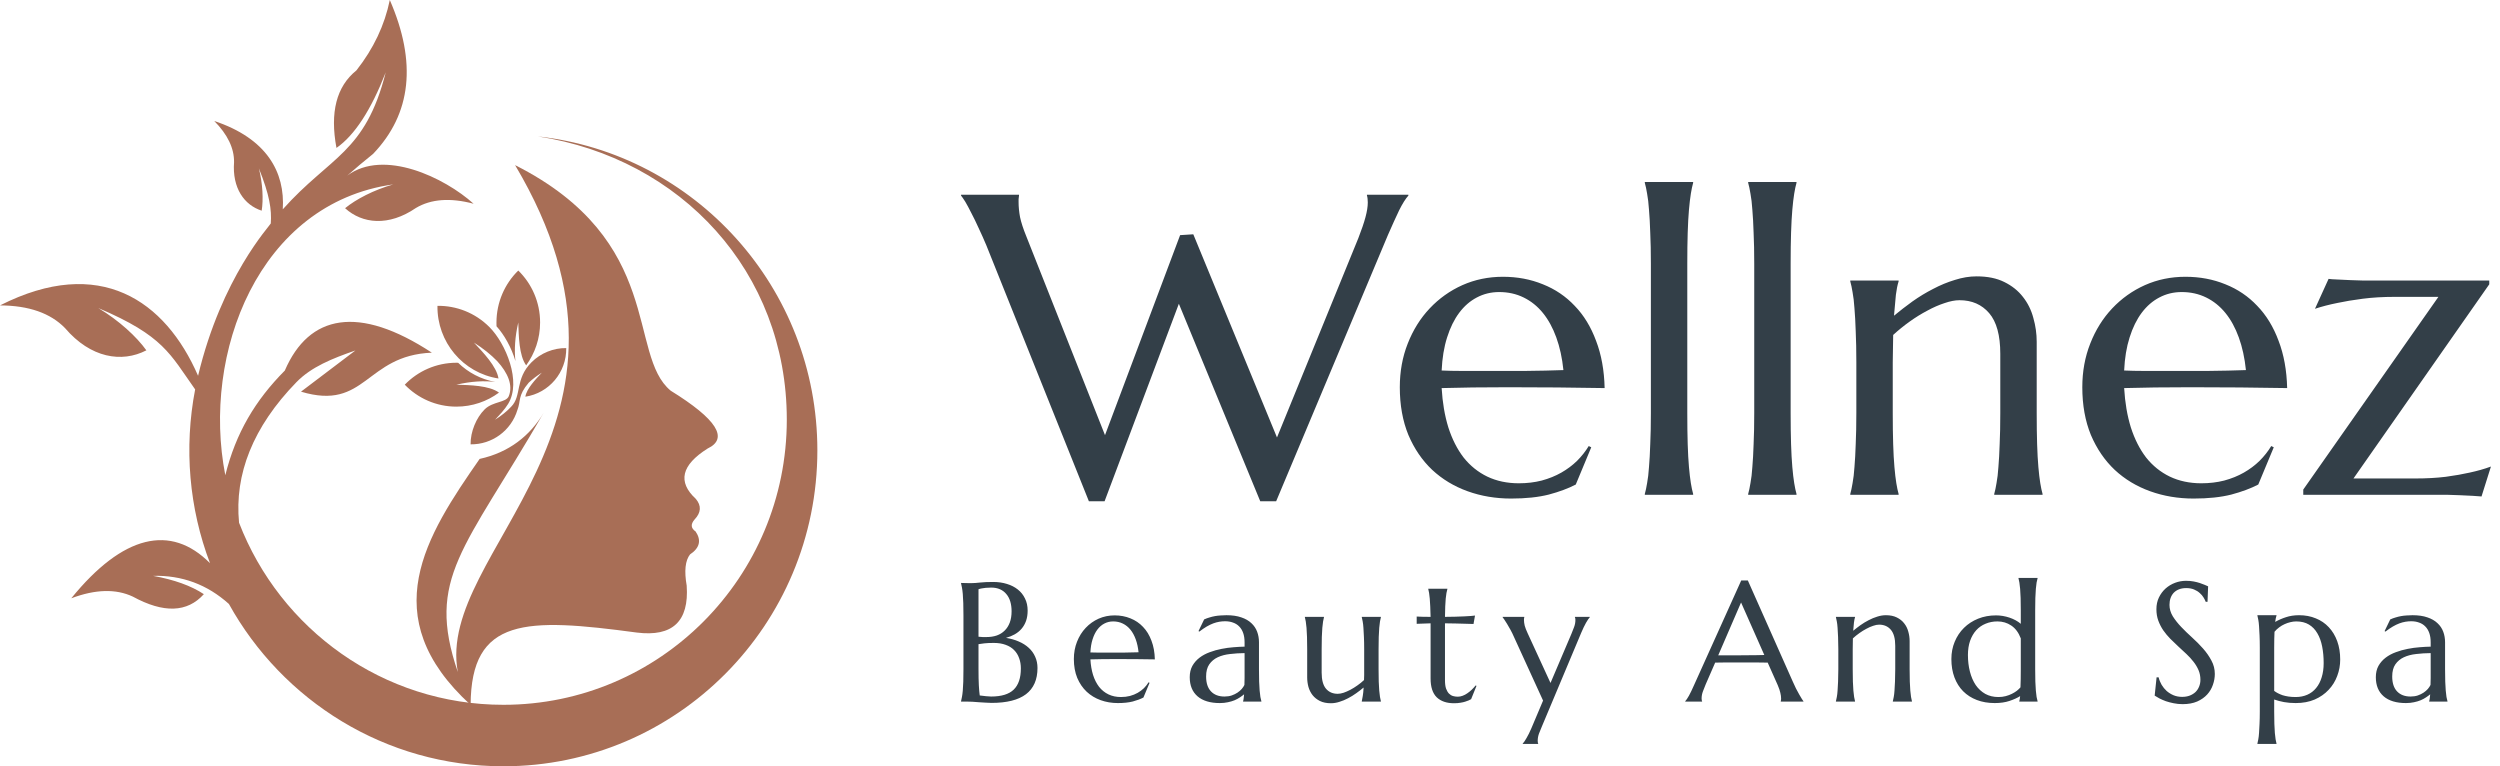 <svg xmlns="http://www.w3.org/2000/svg" width="261" height="80" viewBox="0 0 261 80" fill="none"><g clip-path="url(#clip0_596_13)"><path d="M124.58 24.461L133.317 45.671L141.814 24.854C142.149 23.995 142.397 23.267 142.557 22.67C142.717 22.073 142.797 21.563 142.797 21.141C142.797 21.01 142.79 20.878 142.776 20.747C142.761 20.602 142.739 20.493 142.71 20.42V20.332H147.035V20.42C146.744 20.74 146.423 21.25 146.074 21.949C145.739 22.648 145.346 23.514 144.894 24.548L133.23 52.333H131.57L123.073 31.713L115.318 52.333H113.68L102.977 25.619C102.714 24.992 102.445 24.388 102.168 23.806C101.906 23.223 101.651 22.699 101.404 22.233C101.171 21.767 100.96 21.374 100.77 21.053C100.566 20.733 100.421 20.522 100.333 20.42V20.332H106.384V20.42C106.355 20.58 106.34 20.704 106.34 20.791C106.34 20.878 106.34 20.98 106.34 21.097C106.34 21.592 106.391 22.116 106.493 22.67C106.61 23.223 106.828 23.893 107.149 24.679L115.362 45.431L123.204 24.548L124.58 24.461ZM157.76 52.049C156.144 52.049 154.629 51.794 153.217 51.285C151.804 50.775 150.574 50.032 149.525 49.057C148.477 48.067 147.647 46.85 147.035 45.409C146.438 43.953 146.14 42.292 146.14 40.428C146.14 38.783 146.416 37.261 146.97 35.863C147.523 34.451 148.287 33.227 149.263 32.194C150.239 31.16 151.375 30.351 152.671 29.769C153.981 29.186 155.394 28.895 156.908 28.895C158.408 28.895 159.799 29.157 161.08 29.682C162.362 30.191 163.469 30.941 164.401 31.931C165.347 32.907 166.09 34.123 166.629 35.579C167.182 37.021 167.481 38.666 167.524 40.516C165.879 40.487 164.233 40.465 162.588 40.45C160.942 40.436 159.231 40.428 157.455 40.428C156.187 40.428 154.95 40.436 153.741 40.45C152.547 40.465 151.469 40.487 150.508 40.516C150.596 42.03 150.829 43.399 151.207 44.623C151.6 45.846 152.132 46.894 152.802 47.768C153.486 48.627 154.309 49.29 155.27 49.756C156.246 50.222 157.345 50.455 158.568 50.455C159.413 50.455 160.207 50.36 160.949 50.171C161.707 49.967 162.391 49.69 163.003 49.341C163.614 48.991 164.16 48.584 164.641 48.117C165.122 47.637 165.529 47.12 165.864 46.567L166.126 46.698L164.51 50.586C163.724 50.994 162.784 51.343 161.692 51.634C160.6 51.911 159.289 52.049 157.76 52.049ZM154.855 38.725C156.311 38.725 157.768 38.725 159.224 38.725C160.695 38.71 162.027 38.681 163.221 38.637C163.09 37.37 162.843 36.234 162.478 35.23C162.114 34.225 161.648 33.373 161.08 32.674C160.513 31.975 159.843 31.436 159.071 31.058C158.299 30.679 157.447 30.49 156.515 30.49C155.671 30.49 154.891 30.679 154.178 31.058C153.479 31.422 152.867 31.953 152.343 32.652C151.819 33.351 151.397 34.21 151.076 35.23C150.756 36.234 150.566 37.385 150.508 38.681C151.164 38.71 151.855 38.725 152.583 38.725C153.311 38.725 154.069 38.725 154.855 38.725ZM172.352 27.541C172.352 26.303 172.33 25.225 172.286 24.308C172.257 23.376 172.213 22.575 172.155 21.905C172.111 21.235 172.046 20.675 171.959 20.223C171.886 19.772 171.806 19.393 171.718 19.087V19H176.764V19.087C176.677 19.393 176.597 19.772 176.524 20.223C176.451 20.675 176.386 21.235 176.327 21.905C176.269 22.575 176.225 23.376 176.196 24.308C176.167 25.225 176.153 26.303 176.153 27.541V43.115C176.153 44.353 176.167 45.438 176.196 46.37C176.225 47.288 176.269 48.081 176.327 48.751C176.386 49.421 176.451 49.981 176.524 50.433C176.597 50.884 176.677 51.263 176.764 51.569V51.656H171.718V51.569C171.806 51.263 171.886 50.884 171.959 50.433C172.046 49.981 172.111 49.421 172.155 48.751C172.213 48.081 172.257 47.288 172.286 46.37C172.33 45.438 172.352 44.353 172.352 43.115V27.541ZM183.142 27.541C183.142 26.303 183.121 25.225 183.077 24.308C183.048 23.376 183.004 22.575 182.946 21.905C182.902 21.235 182.837 20.675 182.749 20.223C182.676 19.772 182.596 19.393 182.509 19.087V19H187.555V19.087C187.468 19.393 187.387 19.772 187.315 20.223C187.242 20.675 187.176 21.235 187.118 21.905C187.06 22.575 187.016 23.376 186.987 24.308C186.958 25.225 186.943 26.303 186.943 27.541V43.115C186.943 44.353 186.958 45.438 186.987 46.37C187.016 47.288 187.06 48.081 187.118 48.751C187.176 49.421 187.242 49.981 187.315 50.433C187.387 50.884 187.468 51.263 187.555 51.569V51.656H182.509V51.569C182.596 51.263 182.676 50.884 182.749 50.433C182.837 49.981 182.902 49.421 182.946 48.751C183.004 48.081 183.048 47.288 183.077 46.37C183.121 45.438 183.142 44.353 183.142 43.115V27.541ZM208.83 36.934C208.83 35.011 208.445 33.599 207.673 32.696C206.901 31.793 205.867 31.342 204.571 31.342C204.105 31.342 203.581 31.444 202.998 31.648C202.416 31.837 201.819 32.099 201.207 32.434C200.596 32.754 199.984 33.133 199.372 33.57C198.761 34.007 198.185 34.472 197.647 34.968L197.603 37.829V43.115C197.603 44.353 197.617 45.438 197.647 46.37C197.676 47.288 197.719 48.081 197.778 48.751C197.836 49.421 197.901 49.981 197.974 50.433C198.047 50.884 198.127 51.263 198.215 51.569V51.656H193.169V51.569C193.256 51.263 193.336 50.884 193.409 50.433C193.496 49.981 193.562 49.421 193.606 48.751C193.664 48.081 193.707 47.288 193.737 46.37C193.78 45.438 193.802 44.353 193.802 43.115V37.829C193.802 36.591 193.78 35.514 193.737 34.596C193.707 33.664 193.664 32.863 193.606 32.194C193.562 31.524 193.496 30.963 193.409 30.512C193.336 30.06 193.256 29.682 193.169 29.376V29.288H198.215V29.376C198.098 29.74 198.003 30.206 197.931 30.774C197.872 31.327 197.807 32.055 197.734 32.958C198.331 32.463 198.972 31.968 199.656 31.473C200.355 30.977 201.076 30.541 201.819 30.162C202.561 29.769 203.319 29.456 204.091 29.223C204.862 28.975 205.62 28.852 206.362 28.852C207.498 28.852 208.459 29.048 209.246 29.441C210.047 29.834 210.695 30.351 211.19 30.992C211.699 31.633 212.064 32.368 212.282 33.198C212.515 34.014 212.632 34.844 212.632 35.688V43.115C212.632 44.353 212.646 45.438 212.675 46.37C212.704 47.288 212.748 48.081 212.806 48.751C212.864 49.421 212.93 49.981 213.003 50.433C213.076 50.884 213.155 51.263 213.243 51.569V51.656H208.197V51.569C208.284 51.263 208.365 50.884 208.437 50.433C208.525 49.981 208.59 49.421 208.634 48.751C208.692 48.081 208.736 47.288 208.765 46.37C208.809 45.438 208.83 44.353 208.83 43.115V36.934ZM229.014 52.049C227.398 52.049 225.883 51.794 224.471 51.285C223.058 50.775 221.827 50.032 220.779 49.057C219.73 48.067 218.9 46.85 218.288 45.409C217.691 43.953 217.393 42.292 217.393 40.428C217.393 38.783 217.67 37.261 218.224 35.863C218.776 34.451 219.541 33.227 220.516 32.194C221.493 31.16 222.628 30.351 223.924 29.769C225.235 29.186 226.647 28.895 228.162 28.895C229.663 28.895 231.053 29.157 232.334 29.682C233.616 30.191 234.722 30.941 235.655 31.931C236.601 32.907 237.344 34.123 237.883 35.579C238.436 37.021 238.735 38.666 238.779 40.516C237.132 40.487 235.487 40.465 233.842 40.45C232.196 40.436 230.485 40.428 228.709 40.428C227.441 40.428 226.203 40.436 224.994 40.45C223.801 40.465 222.723 40.487 221.762 40.516C221.849 42.03 222.082 43.399 222.461 44.623C222.854 45.846 223.386 46.894 224.056 47.768C224.74 48.627 225.563 49.29 226.524 49.756C227.5 50.222 228.599 50.455 229.822 50.455C230.667 50.455 231.461 50.36 232.204 50.171C232.961 49.967 233.645 49.69 234.257 49.341C234.869 48.991 235.414 48.584 235.894 48.117C236.375 47.637 236.783 47.12 237.118 46.567L237.381 46.698L235.763 50.586C234.977 50.994 234.038 51.343 232.946 51.634C231.853 51.911 230.543 52.049 229.014 52.049ZM226.108 38.725C227.566 38.725 229.022 38.725 230.478 38.725C231.949 38.71 233.281 38.681 234.475 38.637C234.344 37.37 234.096 36.234 233.732 35.23C233.368 34.225 232.903 33.373 232.334 32.674C231.766 31.975 231.096 31.436 230.325 31.058C229.553 30.679 228.701 30.49 227.769 30.49C226.925 30.49 226.145 30.679 225.432 31.058C224.733 31.422 224.121 31.953 223.596 32.652C223.073 33.351 222.65 34.21 222.33 35.23C222.009 36.234 221.82 37.385 221.762 38.681C222.418 38.71 223.109 38.725 223.837 38.725C224.565 38.725 225.322 38.725 226.108 38.725ZM245.703 49.952H252.19C253.325 49.952 254.375 49.894 255.335 49.778C256.297 49.647 257.127 49.501 257.826 49.341C258.641 49.166 259.384 48.955 260.054 48.707L259.071 51.831C258.896 51.816 258.59 51.794 258.154 51.765C257.731 51.751 257.28 51.729 256.799 51.7C256.333 51.685 255.889 51.671 255.466 51.656C255.044 51.656 254.76 51.656 254.615 51.656H240.461V51.11L254.571 30.992H250.006C248.797 30.992 247.683 31.058 246.663 31.189C245.659 31.32 244.785 31.465 244.043 31.625C243.168 31.8 242.382 32.004 241.683 32.237L243.103 29.114C243.278 29.143 243.576 29.165 243.999 29.179C244.435 29.194 244.894 29.215 245.375 29.245C245.856 29.259 246.3 29.274 246.707 29.288C247.13 29.288 247.42 29.288 247.581 29.288H259.879V29.682L245.703 49.952Z" fill="#333F48"></path><path d="M100.584 64.246C100.584 63.756 100.578 63.33 100.567 62.968C100.555 62.599 100.538 62.282 100.515 62.017C100.492 61.747 100.463 61.522 100.428 61.344C100.4 61.165 100.368 61.016 100.333 60.895V60.86C100.449 60.866 100.57 60.869 100.696 60.869C100.806 60.875 100.927 60.877 101.059 60.877C101.197 60.877 101.338 60.877 101.482 60.877C101.689 60.877 101.969 60.857 102.32 60.817C102.677 60.777 103.135 60.757 103.693 60.757C104.211 60.757 104.689 60.826 105.127 60.964C105.564 61.096 105.941 61.289 106.258 61.542C106.581 61.796 106.831 62.11 107.009 62.484C107.194 62.852 107.286 63.273 107.286 63.745C107.286 64.142 107.231 64.499 107.122 64.816C107.012 65.127 106.857 65.4 106.655 65.636C106.46 65.867 106.221 66.062 105.939 66.223C105.662 66.379 105.357 66.503 105.023 66.595C105.512 66.67 105.959 66.796 106.362 66.975C106.765 67.147 107.11 67.366 107.398 67.631C107.692 67.896 107.916 68.207 108.072 68.564C108.233 68.915 108.314 69.307 108.314 69.739C108.314 70.953 107.913 71.866 107.113 72.476C106.313 73.081 105.115 73.383 103.52 73.383C103.348 73.383 103.146 73.374 102.916 73.357C102.685 73.346 102.449 73.331 102.208 73.314C101.972 73.297 101.738 73.279 101.508 73.262C101.278 73.251 101.076 73.245 100.903 73.245H100.333V73.21C100.368 73.089 100.4 72.94 100.428 72.761C100.463 72.583 100.492 72.361 100.515 72.096C100.538 71.831 100.555 71.518 100.567 71.155C100.578 70.786 100.584 70.357 100.584 69.868V64.246ZM103.754 67.122C103.362 67.122 103.034 67.136 102.769 67.165C102.504 67.194 102.3 67.222 102.156 67.251V69.868C102.156 70.542 102.167 71.097 102.19 71.535C102.213 71.972 102.245 72.329 102.285 72.606C102.504 72.635 102.723 72.66 102.942 72.683C103.16 72.707 103.336 72.718 103.469 72.718C104.545 72.718 105.331 72.479 105.826 72.001C106.327 71.518 106.578 70.778 106.578 69.782C106.578 69.39 106.517 69.033 106.396 68.711C106.281 68.382 106.106 68.1 105.869 67.864C105.639 67.628 105.346 67.447 104.989 67.32C104.637 67.188 104.226 67.122 103.754 67.122ZM102.156 66.474C102.317 66.491 102.461 66.503 102.588 66.508C102.714 66.508 102.85 66.508 102.994 66.508C103.385 66.508 103.742 66.454 104.064 66.344C104.387 66.229 104.66 66.059 104.885 65.835C105.115 65.61 105.294 65.331 105.42 64.997C105.547 64.657 105.61 64.263 105.61 63.814C105.61 63.44 105.564 63.1 105.472 62.795C105.38 62.49 105.242 62.23 105.058 62.017C104.879 61.799 104.657 61.632 104.393 61.517C104.128 61.401 103.825 61.344 103.486 61.344C103.267 61.344 103.074 61.352 102.907 61.37C102.746 61.387 102.608 61.407 102.493 61.43C102.36 61.453 102.248 61.482 102.156 61.517V66.474ZM116.706 73.4C116.067 73.4 115.468 73.3 114.909 73.098C114.351 72.897 113.864 72.603 113.45 72.217C113.035 71.826 112.707 71.345 112.465 70.775C112.229 70.199 112.111 69.543 112.111 68.806C112.111 68.155 112.221 67.553 112.439 67.001C112.658 66.442 112.96 65.959 113.346 65.55C113.732 65.141 114.181 64.821 114.693 64.591C115.212 64.361 115.77 64.246 116.369 64.246C116.962 64.246 117.512 64.349 118.019 64.557C118.525 64.758 118.963 65.055 119.331 65.446C119.705 65.832 119.999 66.313 120.212 66.888C120.431 67.458 120.549 68.109 120.566 68.84C119.916 68.829 119.265 68.82 118.614 68.814C117.964 68.809 117.287 68.806 116.585 68.806C116.084 68.806 115.595 68.809 115.117 68.814C114.645 68.82 114.218 68.829 113.838 68.84C113.873 69.439 113.965 69.98 114.115 70.464C114.27 70.948 114.48 71.362 114.745 71.708C115.016 72.047 115.341 72.309 115.721 72.493C116.107 72.678 116.542 72.77 117.025 72.77C117.359 72.77 117.673 72.733 117.967 72.658C118.266 72.577 118.537 72.468 118.779 72.329C119.02 72.191 119.236 72.03 119.426 71.846C119.616 71.656 119.777 71.451 119.91 71.233L120.014 71.284L119.374 72.822C119.063 72.983 118.692 73.121 118.26 73.236C117.828 73.346 117.31 73.4 116.706 73.4ZM115.557 68.132C116.133 68.132 116.709 68.132 117.284 68.132C117.866 68.126 118.393 68.115 118.865 68.097C118.813 67.597 118.715 67.147 118.571 66.75C118.427 66.353 118.243 66.016 118.019 65.74C117.794 65.463 117.529 65.25 117.224 65.101C116.919 64.951 116.582 64.876 116.214 64.876C115.88 64.876 115.572 64.951 115.289 65.101C115.013 65.245 114.771 65.455 114.564 65.731C114.357 66.007 114.19 66.347 114.063 66.75C113.936 67.147 113.862 67.602 113.838 68.115C114.098 68.126 114.371 68.132 114.659 68.132C114.947 68.132 115.246 68.132 115.557 68.132ZM124.208 70.697C124.208 70.242 124.301 69.848 124.485 69.514C124.675 69.18 124.925 68.895 125.236 68.659C125.547 68.423 125.901 68.233 126.298 68.089C126.696 67.939 127.107 67.824 127.533 67.743C127.96 67.657 128.38 67.6 128.794 67.571C129.209 67.536 129.589 67.516 129.934 67.51V67.07C129.934 66.69 129.885 66.362 129.787 66.085C129.69 65.809 129.551 65.582 129.373 65.403C129.195 65.219 128.979 65.083 128.725 64.997C128.478 64.905 128.204 64.859 127.905 64.859C127.698 64.859 127.493 64.876 127.292 64.911C127.09 64.945 126.88 65.003 126.661 65.083C126.448 65.164 126.221 65.273 125.979 65.412C125.743 65.55 125.487 65.725 125.21 65.938L125.124 65.887L125.711 64.669C125.901 64.582 126.088 64.513 126.273 64.462C126.457 64.404 126.644 64.358 126.834 64.323C127.024 64.289 127.217 64.266 127.413 64.254C127.614 64.237 127.824 64.228 128.043 64.228C128.648 64.228 129.163 64.303 129.589 64.453C130.021 64.597 130.372 64.798 130.643 65.058C130.919 65.311 131.12 65.61 131.247 65.956C131.374 66.295 131.437 66.661 131.437 67.052V69.868C131.437 70.357 131.443 70.786 131.454 71.155C131.472 71.518 131.489 71.831 131.506 72.096C131.529 72.361 131.555 72.583 131.584 72.761C131.618 72.94 131.653 73.089 131.688 73.21V73.245H129.779V73.21C129.808 73.118 129.828 73.015 129.839 72.899C129.857 72.784 129.871 72.646 129.883 72.485C129.762 72.588 129.618 72.695 129.451 72.804C129.289 72.914 129.102 73.015 128.889 73.107C128.682 73.193 128.449 73.262 128.19 73.314C127.937 73.371 127.657 73.4 127.352 73.4C126.35 73.4 125.576 73.167 125.029 72.701C124.482 72.229 124.208 71.561 124.208 70.697ZM129.934 68.184C129.41 68.19 128.907 68.221 128.423 68.279C127.939 68.331 127.51 68.443 127.136 68.616C126.768 68.788 126.471 69.036 126.247 69.359C126.028 69.675 125.918 70.098 125.918 70.628C125.918 71.307 126.088 71.826 126.428 72.183C126.768 72.54 127.237 72.718 127.836 72.718C128.112 72.718 128.363 72.681 128.587 72.606C128.817 72.525 129.019 72.427 129.192 72.312C129.37 72.191 129.52 72.062 129.641 71.924C129.762 71.78 129.854 71.641 129.917 71.509C129.929 71.29 129.934 71.048 129.934 70.784C129.934 70.513 129.934 70.208 129.934 69.868V68.184ZM137.981 70.222C137.981 70.982 138.131 71.541 138.43 71.897C138.735 72.255 139.144 72.433 139.657 72.433C139.841 72.433 140.048 72.396 140.278 72.321C140.509 72.24 140.745 72.136 140.987 72.01C141.234 71.877 141.479 71.725 141.721 71.552C141.968 71.379 142.196 71.195 142.403 70.999C142.414 70.832 142.42 70.657 142.42 70.473C142.42 70.283 142.42 70.081 142.42 69.868V67.778C142.42 67.289 142.412 66.862 142.394 66.5C142.383 66.131 142.366 65.815 142.342 65.55C142.325 65.285 142.299 65.063 142.265 64.885C142.236 64.706 142.204 64.557 142.17 64.436V64.401H144.165V64.436C144.13 64.557 144.099 64.706 144.07 64.885C144.041 65.063 144.015 65.285 143.992 65.55C143.969 65.815 143.952 66.131 143.94 66.5C143.929 66.862 143.923 67.289 143.923 67.778V69.868C143.923 70.357 143.929 70.786 143.94 71.155C143.952 71.518 143.969 71.831 143.992 72.096C144.015 72.361 144.041 72.583 144.07 72.761C144.099 72.94 144.13 73.089 144.165 73.21V73.245H142.17V73.21C142.204 73.066 142.239 72.882 142.273 72.658C142.314 72.433 142.342 72.139 142.36 71.777C142.124 71.978 141.868 72.177 141.591 72.373C141.321 72.568 141.035 72.744 140.736 72.899C140.443 73.055 140.143 73.179 139.838 73.271C139.539 73.369 139.242 73.418 138.948 73.418C138.499 73.418 138.116 73.34 137.8 73.184C137.489 73.029 137.233 72.825 137.031 72.571C136.835 72.318 136.691 72.03 136.599 71.708C136.513 71.385 136.47 71.054 136.47 70.714V67.778C136.47 67.289 136.464 66.862 136.452 66.5C136.441 66.131 136.424 65.815 136.401 65.55C136.378 65.285 136.352 65.063 136.323 64.885C136.294 64.706 136.262 64.557 136.228 64.436V64.401H138.223V64.436C138.188 64.557 138.157 64.706 138.128 64.885C138.099 65.063 138.073 65.285 138.05 65.55C138.027 65.815 138.01 66.131 137.998 66.5C137.987 66.862 137.981 67.289 137.981 67.778V70.222ZM152.186 72.735C152.358 72.735 152.528 72.704 152.695 72.64C152.868 72.577 153.032 72.491 153.187 72.381C153.349 72.272 153.501 72.148 153.645 72.01C153.795 71.866 153.933 71.716 154.06 71.561L154.146 71.604L153.585 72.994C153.516 73.029 153.429 73.072 153.326 73.124C153.228 73.17 153.107 73.213 152.963 73.254C152.825 73.3 152.661 73.337 152.471 73.366C152.281 73.4 152.056 73.418 151.797 73.418C151.025 73.418 150.424 73.21 149.992 72.796C149.566 72.375 149.353 71.722 149.353 70.835V65.075L147.902 65.127V64.367C148.08 64.378 148.294 64.387 148.541 64.392C148.789 64.398 149.059 64.401 149.353 64.401C149.347 63.992 149.336 63.633 149.318 63.322C149.307 63.005 149.29 62.731 149.267 62.501C149.249 62.265 149.226 62.066 149.197 61.905C149.169 61.744 149.14 61.609 149.111 61.499V61.465H151.106V61.499C151.072 61.609 151.04 61.744 151.011 61.905C150.982 62.066 150.956 62.262 150.933 62.492C150.916 62.723 150.899 62.996 150.882 63.313C150.87 63.624 150.861 63.987 150.856 64.401C151.218 64.395 151.572 64.39 151.918 64.384C152.269 64.372 152.586 64.361 152.868 64.349C153.156 64.332 153.398 64.318 153.593 64.306C153.795 64.289 153.927 64.275 153.991 64.263L153.835 65.144C153.542 65.138 153.234 65.129 152.911 65.118C152.635 65.106 152.318 65.098 151.961 65.092C151.604 65.086 151.236 65.081 150.856 65.075V71.017C150.856 71.374 150.893 71.664 150.968 71.889C151.049 72.108 151.149 72.28 151.27 72.407C151.397 72.534 151.538 72.62 151.693 72.666C151.855 72.712 152.019 72.735 152.186 72.735ZM161.096 73.141L158.056 66.491C157.947 66.238 157.829 65.996 157.702 65.766C157.575 65.53 157.454 65.32 157.339 65.135C157.23 64.951 157.132 64.798 157.046 64.677C156.959 64.551 156.902 64.47 156.873 64.436V64.401H159.136V64.436C159.124 64.465 159.115 64.508 159.11 64.565C159.104 64.623 159.101 64.675 159.101 64.721C159.101 64.899 159.127 65.098 159.179 65.317C159.236 65.53 159.34 65.797 159.49 66.12L161.873 71.302L164.05 66.189C164.142 65.976 164.234 65.743 164.326 65.489C164.424 65.236 164.473 64.98 164.473 64.721C164.473 64.646 164.467 64.585 164.456 64.539C164.444 64.487 164.433 64.453 164.421 64.436V64.401H165.976V64.436C165.872 64.545 165.74 64.741 165.578 65.023C165.423 65.299 165.256 65.648 165.077 66.068L160.958 75.879C160.866 76.092 160.771 76.325 160.673 76.579C160.581 76.832 160.535 77.088 160.535 77.347C160.535 77.422 160.54 77.482 160.552 77.528C160.563 77.58 160.575 77.615 160.586 77.632V77.667H158.971V77.632C159.081 77.523 159.213 77.33 159.369 77.053C159.53 76.783 159.7 76.44 159.878 76.026L161.096 73.141ZM185.912 73.245V73.21C185.924 73.181 185.932 73.138 185.938 73.081C185.944 73.023 185.947 72.971 185.947 72.925C185.947 72.747 185.921 72.551 185.869 72.338C185.823 72.119 185.731 71.849 185.593 71.526L184.548 69.177C184.225 69.166 183.796 69.16 183.261 69.16C182.726 69.16 182.147 69.16 181.525 69.16C181.07 69.16 180.63 69.16 180.204 69.16C179.783 69.16 179.403 69.166 179.064 69.177L178.07 71.457C177.984 71.67 177.892 71.903 177.794 72.157C177.696 72.41 177.647 72.666 177.647 72.925C177.647 73 177.653 73.063 177.664 73.115C177.676 73.161 177.688 73.193 177.699 73.21V73.245H175.937V73.21C176.041 73.101 176.17 72.908 176.326 72.632C176.481 72.35 176.651 71.998 176.835 71.578L181.784 60.601H182.475L187.165 71.155C187.274 71.402 187.386 71.644 187.501 71.88C187.622 72.111 187.735 72.318 187.838 72.502C187.942 72.686 188.034 72.842 188.115 72.969C188.195 73.095 188.25 73.176 188.279 73.21V73.245H185.912ZM180.316 68.417C180.65 68.417 180.992 68.417 181.344 68.417C181.695 68.411 182.037 68.408 182.371 68.408C182.711 68.403 183.036 68.4 183.347 68.4C183.658 68.394 183.94 68.388 184.194 68.382L181.767 62.898L179.383 68.417H180.316ZM197.863 67.424C197.863 66.664 197.71 66.105 197.405 65.748C197.1 65.391 196.691 65.213 196.179 65.213C195.994 65.213 195.787 65.253 195.557 65.334C195.326 65.409 195.09 65.512 194.849 65.645C194.607 65.771 194.365 65.921 194.123 66.094C193.881 66.267 193.654 66.451 193.441 66.647L193.424 67.778V69.868C193.424 70.357 193.429 70.786 193.441 71.155C193.452 71.518 193.47 71.831 193.493 72.096C193.516 72.361 193.542 72.583 193.57 72.761C193.599 72.94 193.631 73.089 193.665 73.21V73.245H191.67V73.21C191.705 73.089 191.737 72.94 191.765 72.761C191.8 72.583 191.826 72.361 191.843 72.096C191.866 71.831 191.883 71.518 191.895 71.155C191.912 70.786 191.921 70.357 191.921 69.868V67.778C191.921 67.289 191.912 66.862 191.895 66.5C191.883 66.131 191.866 65.815 191.843 65.55C191.826 65.285 191.8 65.063 191.765 64.885C191.737 64.706 191.705 64.557 191.67 64.436V64.401H193.665V64.436C193.619 64.58 193.582 64.764 193.553 64.988C193.53 65.207 193.504 65.495 193.475 65.852C193.712 65.656 193.965 65.46 194.235 65.265C194.512 65.069 194.797 64.896 195.09 64.747C195.384 64.591 195.683 64.467 195.989 64.375C196.294 64.277 196.593 64.228 196.887 64.228C197.336 64.228 197.716 64.306 198.027 64.462C198.344 64.617 198.6 64.821 198.795 65.075C198.997 65.328 199.141 65.619 199.227 65.947C199.319 66.269 199.365 66.598 199.365 66.932V69.868C199.365 70.357 199.371 70.786 199.383 71.155C199.394 71.518 199.412 71.831 199.435 72.096C199.458 72.361 199.483 72.583 199.512 72.761C199.541 72.94 199.573 73.089 199.607 73.21V73.245H197.612V73.21C197.647 73.089 197.678 72.94 197.707 72.761C197.742 72.583 197.768 72.361 197.785 72.096C197.808 71.831 197.825 71.518 197.837 71.155C197.854 70.786 197.863 70.357 197.863 69.868V67.424ZM208.388 64.246C208.624 64.246 208.86 64.266 209.096 64.306C209.332 64.346 209.563 64.404 209.787 64.479C210.012 64.554 210.225 64.646 210.426 64.755C210.628 64.865 210.809 64.988 210.97 65.127V63.71C210.97 63.221 210.965 62.795 210.953 62.432C210.942 62.063 210.924 61.747 210.902 61.482C210.879 61.217 210.852 60.995 210.823 60.817C210.795 60.639 210.764 60.489 210.729 60.368V60.333H212.724V60.368C212.689 60.489 212.655 60.639 212.62 60.817C212.591 60.995 212.566 61.217 212.542 61.482C212.525 61.747 212.508 62.063 212.49 62.432C212.479 62.795 212.473 63.221 212.473 63.71V69.868C212.473 70.357 212.479 70.786 212.49 71.155C212.508 71.518 212.525 71.831 212.542 72.096C212.566 72.361 212.591 72.583 212.62 72.761C212.655 72.94 212.689 73.089 212.724 73.21V73.245H210.814V73.21C210.832 73.164 210.847 73.098 210.859 73.012C210.87 72.919 210.884 72.807 210.902 72.675C210.608 72.859 210.239 73.026 209.796 73.176C209.352 73.325 208.837 73.4 208.25 73.4C207.565 73.4 206.943 73.294 206.384 73.081C205.826 72.868 205.348 72.563 204.951 72.165C204.559 71.768 204.257 71.287 204.044 70.723C203.831 70.153 203.724 69.514 203.724 68.806C203.724 68.155 203.84 67.553 204.07 67.001C204.3 66.442 204.623 65.959 205.037 65.55C205.452 65.141 205.944 64.821 206.514 64.591C207.084 64.361 207.709 64.246 208.388 64.246ZM210.97 66.647C210.74 66.042 210.409 65.596 209.977 65.308C209.551 65.02 209.07 64.876 208.535 64.876C208.086 64.876 207.671 64.957 207.291 65.118C206.911 65.273 206.586 65.501 206.315 65.8C206.045 66.1 205.832 66.468 205.676 66.906C205.527 67.338 205.452 67.83 205.452 68.382C205.452 69.004 205.521 69.583 205.659 70.118C205.797 70.654 205.999 71.12 206.264 71.518C206.534 71.909 206.868 72.217 207.265 72.442C207.663 72.66 208.12 72.77 208.639 72.77C208.909 72.77 209.162 72.738 209.399 72.675C209.635 72.612 209.851 72.531 210.046 72.433C210.242 72.335 210.415 72.229 210.565 72.114C210.714 71.993 210.838 71.874 210.936 71.759C210.947 71.512 210.956 71.23 210.962 70.913C210.967 70.596 210.97 70.248 210.97 69.868V66.647ZM230.466 62.829H230.276C230.231 62.697 230.156 62.547 230.052 62.38C229.954 62.213 229.822 62.058 229.655 61.914C229.494 61.764 229.295 61.64 229.059 61.542C228.829 61.445 228.555 61.396 228.239 61.396C227.956 61.396 227.706 61.439 227.487 61.525C227.268 61.612 227.084 61.733 226.934 61.888C226.791 62.043 226.681 62.228 226.606 62.441C226.531 62.654 226.494 62.89 226.494 63.149C226.494 63.563 226.609 63.961 226.839 64.341C227.076 64.715 227.369 65.086 227.72 65.455C228.072 65.823 228.451 66.192 228.86 66.56C229.269 66.929 229.649 67.312 230 67.709C230.351 68.106 230.642 68.524 230.872 68.961C231.109 69.393 231.227 69.859 231.227 70.36C231.227 70.734 231.161 71.112 231.028 71.492C230.902 71.866 230.703 72.203 230.432 72.502C230.161 72.802 229.813 73.046 229.387 73.236C228.961 73.421 228.454 73.513 227.867 73.513C227.539 73.513 227.225 73.481 226.926 73.418C226.633 73.36 226.358 73.288 226.105 73.202C225.858 73.109 225.633 73.012 225.432 72.908C225.236 72.804 225.075 72.709 224.948 72.623L225.147 70.714H225.362C225.425 70.985 225.529 71.244 225.673 71.492C225.818 71.734 225.992 71.949 226.2 72.139C226.414 72.324 226.655 72.473 226.926 72.588C227.196 72.698 227.493 72.753 227.815 72.753C228.108 72.753 228.37 72.709 228.601 72.623C228.837 72.531 229.039 72.407 229.206 72.252C229.373 72.09 229.499 71.9 229.585 71.682C229.678 71.463 229.723 71.224 229.723 70.965C229.723 70.602 229.658 70.268 229.526 69.963C229.393 69.652 229.217 69.359 228.998 69.082C228.785 68.806 228.541 68.538 228.264 68.279C227.993 68.02 227.715 67.761 227.426 67.502C227.139 67.237 226.857 66.966 226.581 66.69C226.31 66.413 226.065 66.12 225.847 65.809C225.633 65.492 225.461 65.155 225.328 64.798C225.195 64.436 225.129 64.038 225.129 63.607C225.129 63.152 225.215 62.743 225.389 62.38C225.567 62.012 225.8 61.698 226.088 61.439C226.382 61.18 226.712 60.981 227.081 60.843C227.45 60.705 227.83 60.636 228.221 60.636C228.509 60.636 228.774 60.659 229.016 60.705C229.258 60.751 229.474 60.806 229.664 60.869C229.859 60.932 230.029 60.995 230.173 61.059C230.317 61.122 230.435 61.174 230.527 61.214L230.466 62.829ZM235.923 67.605C235.923 67.116 235.914 66.69 235.896 66.327C235.885 65.959 235.868 65.642 235.844 65.377C235.828 65.112 235.801 64.891 235.767 64.712C235.738 64.534 235.706 64.384 235.672 64.263V64.228H237.667V64.263C237.639 64.349 237.612 64.447 237.589 64.557C237.567 64.666 237.546 64.79 237.529 64.928C237.868 64.732 238.243 64.568 238.651 64.436C239.066 64.297 239.523 64.228 240.025 64.228C240.664 64.228 241.246 64.338 241.77 64.557C242.299 64.77 242.751 65.078 243.125 65.481C243.505 65.884 243.799 66.37 244.006 66.94C244.214 67.51 244.317 68.149 244.317 68.858C244.317 69.451 244.214 70.021 244.006 70.568C243.805 71.115 243.505 71.598 243.108 72.018C242.716 72.439 242.233 72.776 241.657 73.029C241.081 73.276 240.419 73.4 239.67 73.4C239.222 73.4 238.813 73.366 238.444 73.297C238.076 73.228 237.736 73.138 237.425 73.029V74.29C237.425 74.779 237.431 75.205 237.443 75.568C237.454 75.936 237.472 76.253 237.494 76.518C237.517 76.783 237.543 77.004 237.572 77.183C237.601 77.362 237.632 77.511 237.667 77.632V77.667H235.672V77.632C235.706 77.511 235.738 77.362 235.767 77.183C235.801 77.004 235.828 76.783 235.844 76.518C235.868 76.253 235.885 75.936 235.896 75.568C235.914 75.205 235.923 74.779 235.923 74.29V67.605ZM239.722 64.876C239.527 64.876 239.326 64.902 239.118 64.954C238.916 65 238.715 65.069 238.513 65.161C238.317 65.248 238.127 65.36 237.944 65.498C237.765 65.63 237.603 65.783 237.459 65.956C237.448 66.174 237.44 66.422 237.434 66.698C237.429 66.975 237.425 67.277 237.425 67.605V72.131C237.54 72.217 237.67 72.298 237.814 72.373C237.958 72.447 238.119 72.516 238.297 72.58C238.482 72.637 238.687 72.683 238.911 72.718C239.141 72.753 239.394 72.77 239.67 72.77C240.119 72.77 240.526 72.689 240.889 72.528C241.251 72.367 241.556 72.134 241.804 71.829C242.057 71.523 242.251 71.152 242.382 70.714C242.52 70.277 242.59 69.782 242.59 69.229C242.59 68.607 242.538 68.031 242.434 67.502C242.33 66.966 242.163 66.506 241.933 66.12C241.709 65.728 241.415 65.423 241.052 65.204C240.69 64.986 240.246 64.876 239.722 64.876ZM248.037 70.697C248.037 70.242 248.129 69.848 248.313 69.514C248.503 69.18 248.754 68.895 249.065 68.659C249.375 68.423 249.73 68.233 250.127 68.089C250.524 67.939 250.936 67.824 251.362 67.743C251.789 67.657 252.209 67.6 252.623 67.571C253.038 67.536 253.418 67.516 253.763 67.51V67.07C253.763 66.69 253.714 66.362 253.616 66.085C253.519 65.809 253.38 65.582 253.201 65.403C253.023 65.219 252.807 65.083 252.553 64.997C252.306 64.905 252.033 64.859 251.733 64.859C251.527 64.859 251.322 64.876 251.12 64.911C250.919 64.945 250.708 65.003 250.49 65.083C250.276 65.164 250.05 65.273 249.808 65.412C249.571 65.55 249.316 65.725 249.039 65.938L248.952 65.887L249.54 64.669C249.73 64.582 249.917 64.513 250.102 64.462C250.285 64.404 250.472 64.358 250.662 64.323C250.852 64.289 251.046 64.266 251.241 64.254C251.442 64.237 251.653 64.228 251.871 64.228C252.476 64.228 252.991 64.303 253.418 64.453C253.849 64.597 254.201 64.798 254.471 65.058C254.748 65.311 254.949 65.61 255.076 65.956C255.202 66.295 255.265 66.661 255.265 67.052V69.868C255.265 70.357 255.272 70.786 255.283 71.155C255.301 71.518 255.317 71.831 255.335 72.096C255.358 72.361 255.383 72.583 255.412 72.761C255.446 72.94 255.482 73.089 255.516 73.21V73.245H253.607V73.21C253.636 73.118 253.657 73.015 253.668 72.899C253.685 72.784 253.7 72.646 253.711 72.485C253.59 72.588 253.447 72.695 253.28 72.804C253.118 72.914 252.93 73.015 252.718 73.107C252.51 73.193 252.277 73.262 252.018 73.314C251.765 73.371 251.486 73.4 251.18 73.4C250.179 73.4 249.404 73.167 248.858 72.701C248.311 72.229 248.037 71.561 248.037 70.697ZM253.763 68.184C253.239 68.19 252.735 68.221 252.252 68.279C251.768 68.331 251.339 68.443 250.965 68.616C250.596 68.788 250.299 69.036 250.075 69.359C249.856 69.675 249.747 70.098 249.747 70.628C249.747 71.307 249.917 71.826 250.256 72.183C250.596 72.54 251.066 72.718 251.665 72.718C251.941 72.718 252.191 72.681 252.415 72.606C252.646 72.525 252.848 72.427 253.02 72.312C253.199 72.191 253.348 72.062 253.469 71.924C253.59 71.78 253.682 71.641 253.745 71.509C253.757 71.29 253.763 71.048 253.763 70.784C253.763 70.513 253.763 70.208 253.763 69.868V68.184Z" fill="#333F48"></path><path fill-rule="evenodd" clip-rule="evenodd" d="M36.257 18.332C37.118 17.571 38.012 16.815 38.953 16.064C42.954 11.88 43.533 6.522 40.695 0C40.158 2.625 39.001 5.076 37.207 7.353C35.127 9.025 34.431 11.725 35.127 15.444C37.024 14.12 38.737 11.49 40.271 7.551C38.13 15.998 34.483 16.294 29.522 21.854C29.776 17.975 27.856 14.458 22.369 12.631C23.767 14.049 24.454 15.482 24.435 16.928C24.232 19.642 25.503 21.407 27.32 21.994C27.503 20.835 27.433 19.205 27.028 17.581C28.148 20.36 28.374 21.887 28.27 23.328C28.167 23.586 23.136 28.93 20.679 39.232C17.258 31.367 10.415 26.61 0 31.884C3.003 31.898 5.266 32.687 6.791 34.255C9.464 37.382 12.711 37.903 15.281 36.575C14.246 35.133 12.429 33.466 10.264 32.161C17.079 35.062 17.742 36.946 20.373 40.655C19.197 46.769 19.743 53.066 21.926 58.799C17.823 54.667 12.834 55.831 7.441 62.462C9.954 61.513 12.095 61.457 13.86 62.283C17.079 64.039 19.55 63.96 21.282 62.03C19.959 61.156 18.194 60.518 15.973 60.119C18.99 60.039 21.634 61.02 23.898 63.053C29.499 73.158 40.229 80 52.55 80C70.655 80 85.333 65.237 85.333 47.022C85.333 30.034 72.565 16.05 56.159 14.242C71.088 16.529 82.142 28.376 82.142 43.81C82.142 60.25 68.894 73.581 52.554 73.581C39.984 73.581 29.244 65.692 24.957 54.573C24.468 49.53 26.397 44.576 30.948 39.899C32.506 38.298 34.685 37.429 37.104 36.589C35.419 37.875 33.527 39.307 31.424 40.89C38.233 42.937 38.125 37.096 45.086 36.819C37.457 31.813 32.266 32.813 29.734 38.688C26.642 41.806 24.618 45.205 23.522 49.614C21.027 36.898 27 21.224 41.052 19.252C39.015 19.839 37.179 20.792 36.026 21.736C37.829 23.375 40.577 23.661 43.42 21.713C44.996 20.774 47.006 20.623 49.444 21.271C46.408 18.529 40.064 15.5 36.257 18.332Z" fill="#A86E56"></path><path fill-rule="evenodd" clip-rule="evenodd" d="M51.83 33.668C51.835 31.546 52.701 29.62 54.108 28.244C55.515 29.62 56.386 31.541 56.386 33.668C56.386 35.344 55.845 36.889 54.932 38.143C54.183 37.124 54.155 35.062 54.108 33.668C53.76 35.175 53.68 36.537 53.812 37.697C53.398 36.288 52.635 34.94 51.835 34.062C51.83 33.931 51.826 33.799 51.83 33.668ZM51.091 34.142C49.595 32.644 47.628 31.902 45.67 31.93C45.618 35.701 48.334 38.941 52.042 39.514C51.854 38.26 50.428 36.781 49.477 35.767C50.447 36.373 51.256 37.03 51.906 37.702C53.026 38.927 53.576 40.228 53.115 41.364C52.837 42.045 51.463 41.89 50.602 42.735C49.731 43.59 49.11 45.069 49.129 46.389C51.364 46.421 53.369 44.961 54.019 42.796L54.005 42.839C54.405 41.829 54.023 41.341 55.2 39.951C55.586 39.589 56.038 39.237 56.565 38.908C55.929 39.589 54.974 40.58 54.847 41.416C57.332 41.035 59.153 38.861 59.115 36.34C57.803 36.321 56.452 36.852 55.487 37.824C53.732 39.589 54.494 41.327 53.369 42.458C52.927 42.932 52.362 43.393 51.684 43.82C52.113 43.36 52.682 42.768 53.049 42.167C54.475 39.847 52.8 35.847 51.091 34.142ZM47.646 37.87C45.533 37.875 43.623 38.749 42.258 40.162C43.623 41.575 45.533 42.453 47.646 42.453C49.312 42.453 50.847 41.909 52.094 40.989C51.077 40.237 49.03 40.204 47.646 40.162C49.171 39.805 50.55 39.73 51.713 39.876C50.202 39.603 48.87 38.885 47.83 37.875C47.769 37.875 47.708 37.87 47.646 37.87ZM70.025 40.791C74.825 43.759 76.105 45.773 73.87 46.83C71.13 48.558 70.721 50.309 72.641 52.08C73.244 52.793 73.201 53.512 72.514 54.235C72.086 54.728 72.124 55.146 72.622 55.489C73.244 56.409 73.051 57.207 72.039 57.883C71.54 58.517 71.422 59.607 71.691 61.142C71.949 64.871 70.213 66.505 66.49 66.04C54.908 64.481 49.167 64.424 49.134 73.595C39.025 64.349 44.493 55.93 50.075 47.91C53.139 47.238 55.332 45.501 56.762 43.092C48.451 57.456 44.446 60.325 47.797 70.163C45.42 57.447 70.072 44.651 53.774 17.238C69.469 25.164 65.464 37.039 70.025 40.791Z" fill="#A86E56"></path></g><defs><clipPath id="clip0_596_13"><rect width="261" height="80" fill="white"></rect></clipPath></defs></svg>